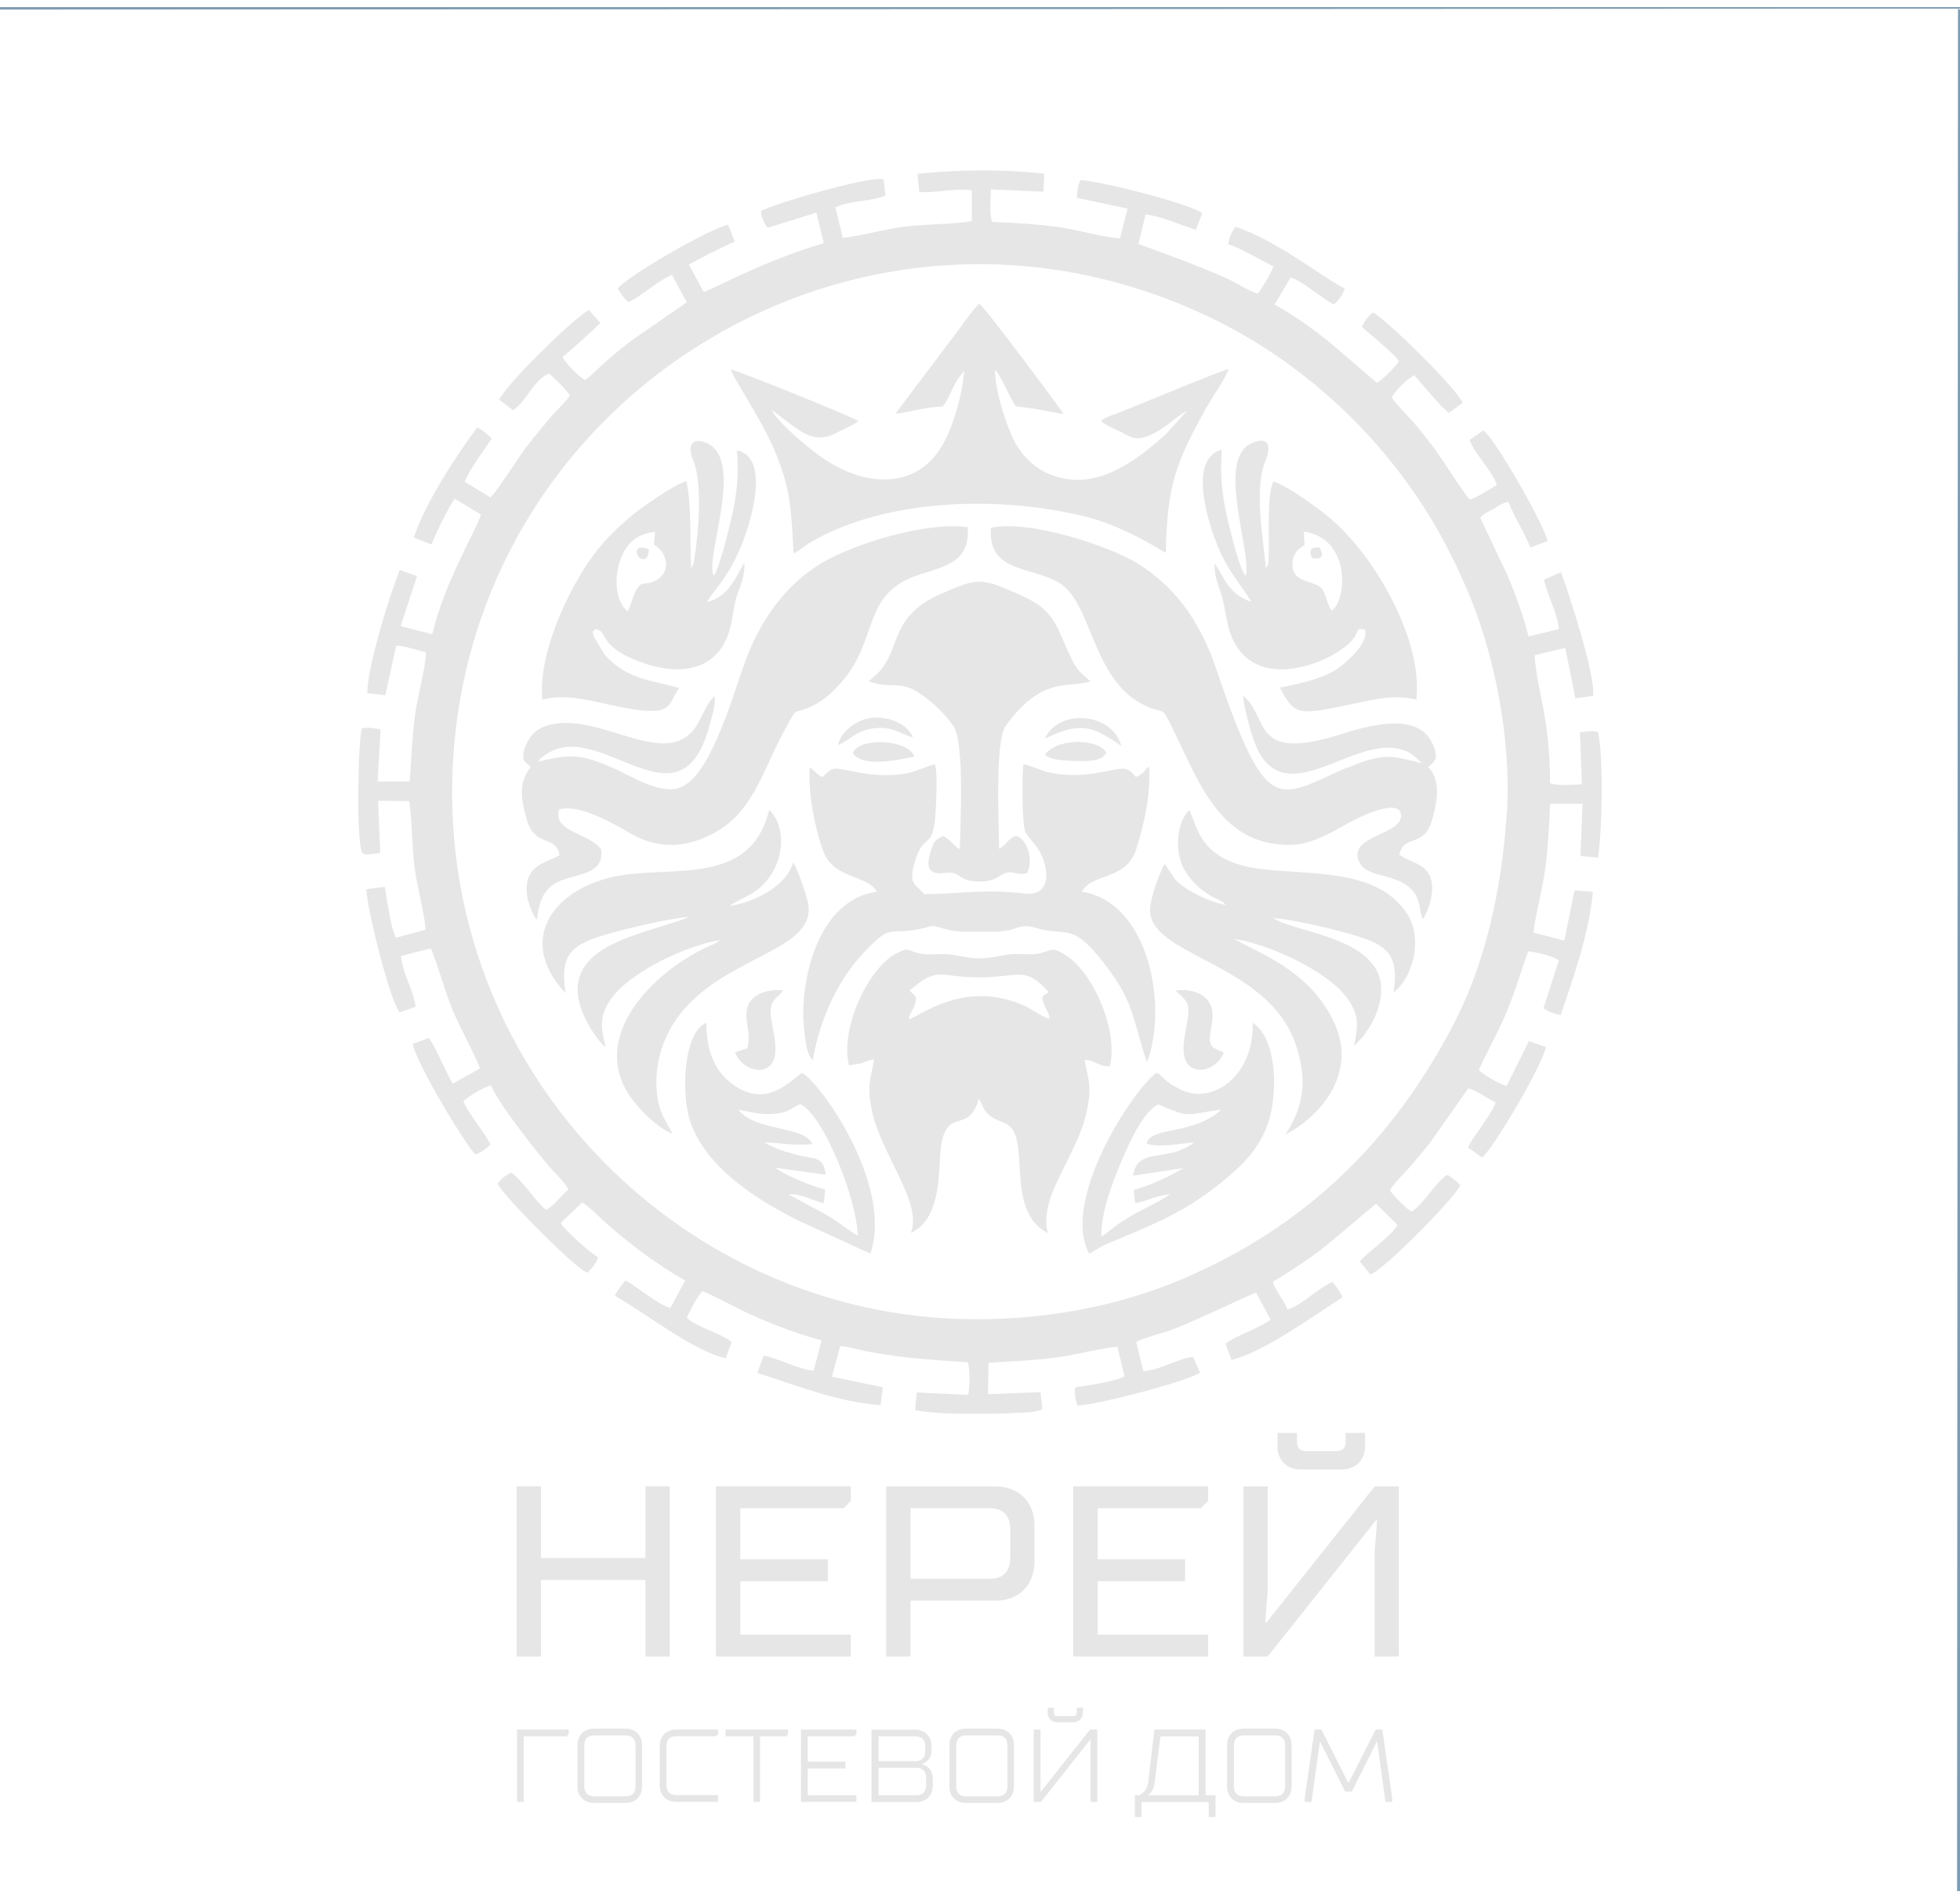 <?xml version="1.0" encoding="UTF-8"?> <svg xmlns="http://www.w3.org/2000/svg" xmlns:xlink="http://www.w3.org/1999/xlink" xml:space="preserve" width="127mm" height="123mm" version="1.1" style="shape-rendering:geometricPrecision; text-rendering:geometricPrecision; image-rendering:optimizeQuality; fill-rule:evenodd; clip-rule:evenodd" viewBox="0 0 12700 12300"> <defs> <style type="text/css"> .fil1 {fill:#7E9BB1} .fil0 {fill:#E6E6E6} .fil2 {fill:#E6E6E6;fill-rule:nonzero} </style> </defs> <g id="Слой_x0020_1">  <path class="fil0" d="M9763 5269c-32,505 -143,982 -344,1367 -399,766 -964,1314 -1760,1653 -425,181 -933,276 -1459,257 -1830,-67 -3353,-1634 -3267,-3567 109,-2440 2677,-4003 4923,-2915 192,93 373,206 527,321 324,241 603,536 828,878 112,171 210,359 297,562 170,396 287,955 256,1445zm-2506 -3725c-96,-4 -277,-55 -394,-72 -148,-20 -282,-28 -435,-34 -19,-59 -9,-144 -7,-211l340 15 5 -116c-264,-31 -553,-27 -821,0l12 117c104,11 228,-27 340,-9l0 199c-128,22 -302,18 -441,36 -128,17 -277,60 -395,72l-48 -197c83,-41 198,-38 288,-64l27 -10c2,-4 6,-2 10,-4l-13 -105c-103,-20 -703,158 -795,206 4,40 22,86 44,109l316 -98 48 198c-393,115 -708,294 -778,316l-96 -177c95,-54 194,-103 297,-150l-43 -109c-137,33 -664,341 -715,414 19,35 40,62 68,88 83,-36 187,-137 283,-177l96 178 -343 237c-61,45 -104,80 -161,129 -55,48 -100,94 -154,138 -37,-17 -130,-111 -147,-150 27,-17 232,-204 245,-220l-75 -85c-98,66 -225,190 -307,271 -88,88 -209,207 -274,310l90 69c93,-60 129,-195 234,-238 37,33 122,116 135,144 -41,55 -95,102 -143,160 -47,58 -84,101 -130,160 -50,63 -205,309 -242,339l-167 -101c23,-66 135,-221 175,-279 -21,-27 -62,-57 -94,-74 -134,182 -339,493 -411,715l115 44c21,-55 114,-254 152,-296l168 102c-26,97 -233,428 -315,776l-205 -53 106 -323 -112 -41c-61,153 -210,623 -210,798l117 14 70 -321c56,0 136,31 194,42 -3,100 -55,285 -71,402 -19,146 -25,285 -35,436l-208 0 19 -338c-47,-6 -74,-15 -122,-6 -25,102 -36,735 3,805 11,14 35,12 56,10 18,-2 41,-6 61,-8l-14 -338 202 2c20,138 16,288 35,434 15,118 66,299 70,400l-192 51c-34,-66 -55,-236 -72,-329l-120 15c12,155 149,705 216,798l104 -36c-12,-105 -85,-216 -95,-329l194 -50c52,126 89,278 145,409 53,125 124,246 174,369l-177 99c-39,-63 -113,-241 -155,-296l-105 38c23,124 331,638 406,717 35,-10 77,-43 98,-65 -45,-90 -128,-176 -176,-280 30,-30 128,-90 180,-103 37,93 176,272 238,354 42,55 86,108 129,161 39,47 113,112 134,160 -50,39 -88,105 -146,131 -77,-66 -143,-180 -223,-240 -39,15 -73,45 -90,72 42,84 505,550 581,576 29,-25 60,-63 70,-101 -43,-21 -219,-176 -242,-221l139 -133c45,25 117,100 162,140 155,135 322,262 506,366l-97 178c-88,-27 -210,-137 -292,-179 -22,34 -49,58 -67,100 180,98 510,361 719,404l38 -105c-64,-54 -220,-93 -290,-156 11,-36 75,-151 101,-174 127,55 238,122 366,176 119,50 272,110 406,143l-52 197c-103,-10 -221,-78 -324,-98l-41 113c245,75 511,188 799,208l14 -116 -330 -68 54 -198c54,1 134,27 190,37 211,40 421,54 637,67 15,46 13,158 3,212l-334 -16 -11 115c121,23 288,24 419,23 71,0 147,0 217,-5 56,-4 138,2 189,-26l-12 -109 -340 13 3 -203c152,-10 286,-15 434,-34 135,-17 279,-59 401,-71l46 192c-67,38 -233,57 -320,72 -4,41 3,88 17,118 129,-5 710,-156 793,-214l-46 -102c-101,13 -213,86 -322,93l-46 -189c33,-21 161,-56 207,-71 153,-53 536,-240 570,-249l94 175c-76,58 -232,106 -292,157l39 104c206,-48 542,-293 719,-406 -16,-39 -42,-69 -65,-99 -86,34 -196,150 -292,178 -22,-60 -74,-115 -95,-178 123,-77 243,-151 350,-239l319 -268 139 137c-31,66 -185,170 -244,236l68 86c83,-26 542,-488 583,-579 -20,-22 -54,-50 -82,-67 -63,26 -163,201 -234,238 -42,-25 -104,-90 -140,-137 14,-35 100,-117 136,-160 47,-56 84,-98 131,-159l241 -343c47,11 133,70 177,93 -18,48 -57,102 -87,147 -24,38 -78,107 -92,146 31,17 59,42 91,62 66,-46 388,-589 414,-715l-110 -39 -145 291c-51,-14 -149,-73 -180,-103 53,-121 119,-231 177,-369 57,-134 94,-266 143,-401 63,8 149,27 199,58l-100 311c31,22 68,39 112,43 79,-232 185,-531 208,-797l-119 -9 -66 325 -200 -52c13,-117 55,-263 74,-397 20,-148 27,-282 34,-438l210 0 -13 339 114 10c26,-184 36,-634 0,-812 -28,-13 -79,-4 -118,-1l13 338c-59,3 -153,11 -206,-6 -2,-437 -83,-585 -101,-830l199 -48 66 327 115 -16c14,-143 -157,-660 -208,-801l-110 48c17,94 91,224 95,321l-196 47c-34,-135 -87,-281 -141,-406l-172 -363c21,-26 53,-39 87,-58 40,-23 48,-34 96,-46 33,92 102,195 142,297l112 -43c-37,-134 -344,-664 -415,-715 -34,17 -60,42 -91,61 36,95 141,190 177,292 -47,26 -124,80 -176,94 -55,-62 -170,-253 -239,-344 -41,-54 -87,-113 -129,-161 -37,-42 -115,-120 -137,-156 16,-33 89,-117 147,-144 36,43 183,219 224,243l88 -65c-41,-96 -481,-527 -579,-585 -31,19 -61,63 -74,92 53,52 214,176 241,224 -27,38 -100,117 -144,139l-315 -270c-89,-70 -242,-183 -348,-236l105 -176c88,28 199,136 279,174 29,-23 57,-55 71,-103 -132,-63 -444,-315 -707,-399 -23,27 -42,68 -48,113 88,27 211,104 293,143 -18,52 -68,132 -100,177 -53,-14 -129,-64 -186,-91 -168,-81 -586,-230 -589,-231l47 -192c101,12 229,70 325,100l42 -107c-73,-60 -648,-207 -788,-215 -20,33 -21,72 -24,115l328 70 -50 196z"></path> <path class="fil0" d="M8733 4971c-464,206 -522,334 -855,-644 -109,-321 -282,-540 -514,-680 -177,-108 -696,-282 -943,-227 -23,293 261,247 444,358 220,133 209,661 586,808 82,32 79,1 120,80 183,353 310,815 790,809 207,-3 366,-168 570,-226 46,-13 142,-38 147,33 8,131 -348,130 -272,302 38,86 175,82 271,130 145,72 110,183 143,243 41,-65 81,-193 47,-276 -37,-89 -130,-90 -200,-144 33,-135 158,-40 211,-220 39,-133 57,-265 -24,-347 2,-2 5,-4 6,-5l12 -11c14,-14 6,-1 17,-17 18,-26 15,-17 13,-54 -2,-31 -21,-69 -35,-91 -108,-181 -433,-80 -582,-33 -579,182 -457,-105 -630,-252 7,98 65,305 107,376 204,346 616,-116 919,-26 80,23 89,54 136,89 -174,-39 -234,-81 -483,29z"></path> <path class="fil0" d="M3622 5245c130,-39 357,94 455,151 155,91 314,107 494,29 309,-133 356,-412 524,-714 83,-149 31,-69 173,-139 77,-38 125,-87 173,-139 263,-286 130,-584 517,-710 175,-57 329,-84 312,-307 -281,-37 -746,113 -945,232 -229,136 -403,367 -509,673 -84,242 -219,702 -402,779 -134,57 -333,-77 -442,-124 -195,-85 -271,-95 -484,-40 21,-35 2,-11 35,-37 354,-274 888,524 1076,-205 9,-33 46,-150 29,-183 -93,99 -90,226 -217,284 -216,98 -564,-168 -846,-99 -73,18 -114,51 -143,103 -16,29 -30,60 -31,93 0,33 1,31 16,49l32 28c-77,99 -68,196 -25,344 53,183 188,92 212,229 -79,42 -171,58 -203,149 -32,92 13,212 55,269 20,-146 55,-218 175,-261 112,-40 263,-42 242,-195 -70,-104 -317,-112 -272,-259z"></path> <path class="fil0" d="M5896 6416c193,-161 181,-81 459,-83 255,-2 284,-76 441,96 -35,26 -56,14 -31,79 15,41 30,43 36,96 -70,-26 -122,-73 -196,-101 -375,-145 -638,81 -716,101 6,-41 25,-55 38,-92 25,-72 -15,-60 -31,-96zm-309 472c24,-11 48,-19 77,-24 -23,140 -48,163 -17,320 57,295 333,604 255,805 150,-71 178,-250 188,-467 2,-50 6,-100 18,-146 49,-184 173,-37 235,-257 2,2 3,6 4,8l12 23c6,12 8,18 15,31 13,23 16,28 35,44 31,27 68,37 110,57 169,80 -17,560 270,708 -63,-247 202,-505 258,-813 27,-147 4,-179 -19,-309 74,2 97,50 164,39 55,-233 -111,-616 -298,-725 -79,-46 -75,-25 -155,-5 -61,15 -132,-2 -205,8 -62,8 -113,24 -178,25 -71,1 -126,-15 -192,-24 -73,-10 -144,6 -204,-7 -84,-19 -69,-46 -156,1 -183,100 -362,490 -303,723l86 -14z"></path> <path class="fil0" d="M7010 5777c72,-124 290,-70 354,-279 51,-167 92,-341 82,-531 -37,25 -22,40 -86,68 -53,-63 -66,-63 -174,-41 -65,13 -125,25 -194,27 -72,3 -135,-2 -204,-18 -46,-11 -128,-50 -157,-50 -9,72 -9,371 11,433 10,31 71,85 97,136 71,138 56,285 -96,268 -281,-31 -406,2 -656,4 -49,-66 -100,-57 -65,-189 66,-247 130,-57 143,-391 3,-82 9,-181 -5,-261 -96,17 -142,81 -373,68 -69,-4 -135,-17 -199,-30 -89,-19 -99,-14 -147,34l-12 11c-52,-29 -44,-40 -83,-63 -9,172 33,389 87,539 62,173 254,158 330,241 22,24 -3,-17 17,26 -327,43 -461,440 -474,740 -3,64 0,128 9,190 7,51 13,125 52,161 46,-281 174,-530 324,-691 182,-195 158,-122 346,-155 140,-25 60,-38 201,-1 81,21 146,12 228,14 91,1 144,3 227,-26 70,-25 111,6 196,19 130,20 176,-19 332,171 236,288 209,385 311,682 137,-358 16,-1037 -422,-1105z"></path> <path class="fil0" d="M5801 2681c105,-11 179,-42 307,-47 27,-33 41,-66 63,-113 10,-20 17,-35 31,-58l45 -61c-9,150 -71,358 -135,473 -173,311 -526,283 -811,72 -80,-59 -267,-216 -301,-291 178,129 260,231 418,150 43,-22 111,-52 144,-77 -29,-25 -766,-322 -828,-336 19,58 204,335 281,517 108,254 111,379 127,676 31,-13 72,-49 113,-74 492,-286 1231,-300 1776,-165 264,65 514,234 523,235 8,-439 65,-584 260,-935 42,-76 119,-183 148,-256 -68,16 -601,241 -728,289 -33,12 -74,24 -100,48 39,33 92,52 139,76 62,32 85,51 163,22 108,-41 176,-121 256,-165l-142 157c-155,137 -374,314 -613,289 -178,-18 -297,-123 -361,-242 -55,-102 -129,-335 -129,-470 55,64 88,174 137,239 129,11 197,32 308,49 -11,-22 -511,-694 -547,-716 -52,53 -92,115 -139,177l-405 538z"></path> <path class="fil0" d="M4727 5871c42,-33 118,-60 170,-98 188,-137 211,-405 87,-526 -118,494 -618,363 -977,428 -419,77 -668,414 -342,761 -40,-255 40,-314 257,-379 123,-37 425,-109 546,-116 -287,115 -823,174 -709,574 28,98 110,228 165,271 -28,-125 -44,-192 26,-300 120,-186 506,-363 716,-394 -32,26 -64,34 -100,52 -33,16 -64,34 -94,51 -61,36 -117,76 -164,115 -221,182 -419,477 -242,769 59,98 202,237 291,267 -45,-93 -87,-127 -101,-270 -11,-113 9,-231 47,-324 223,-559 999,-547 933,-899 -7,-39 -67,-228 -97,-263 -52,169 -277,261 -412,281z"></path> <path class="fil0" d="M8638 6611c-148,-295 -400,-403 -643,-526 191,21 612,200 742,394 71,106 63,163 36,300l58 -61c53,-76 83,-120 107,-215 108,-429 -548,-452 -687,-554 135,10 407,75 534,114 201,62 282,121 245,367 120,-89 193,-338 91,-503 -216,-350 -781,-233 -1083,-322 -280,-82 -284,-272 -333,-355 -83,82 -94,266 -35,377 43,81 118,149 192,187 34,17 57,25 81,50 -98,-17 -261,-90 -331,-168l-59 -90c-1,-4 -3,-5 -5,-8 -33,47 -91,217 -96,285 -22,316 763,345 945,889 79,237 45,408 -68,579 213,-107 482,-396 308,-741z"></path> <path class="fil0" d="M4067 3961c-74,-58 -88,-199 -55,-309 35,-117 98,-190 233,-206l-8 83c86,47 118,178 10,234 -68,35 -87,-8 -126,63 -26,48 -30,92 -53,135zm411 -279c-8,-176 4,-401 -30,-564 -71,14 -308,183 -356,224 -115,99 -194,174 -284,308 -127,189 -322,581 -294,884 160,-44 337,14 489,44 70,14 183,36 256,27 96,-12 94,-87 142,-146 -179,-54 -342,-53 -484,-219l-68 -112c-13,-50 -14,-22 8,-52 85,8 10,103 275,207 259,102 542,80 607,-248 14,-73 18,-125 42,-192 23,-65 46,-119 42,-196 -45,66 -92,220 -242,254 44,-81 163,-177 254,-451 49,-147 138,-490 -60,-532 14,154 -1,292 -35,438 -19,80 -78,323 -114,374 -66,-102 204,-744 -43,-857 -101,-46 -131,18 -93,105 65,151 36,482 8,649 -1,8 -3,19 -7,28 -7,19 -7,18 -14,28z"></path> <path class="fil0" d="M8453 3532l-5 -87c298,38 286,431 182,513 -29,-37 -35,-94 -59,-135 -43,-72 -206,-30 -196,-180 4,-60 43,-91 78,-111zm-382 199c-38,-39 -97,-282 -116,-363 -37,-160 -51,-283 -38,-455 -194,54 -114,371 -64,524 76,235 155,304 256,462 -151,-43 -187,-180 -239,-248 -4,76 22,132 42,196 23,70 25,120 42,193 116,510 719,241 820,92 33,-49 10,-62 68,-53 39,84 -139,232 -184,260 -95,60 -244,94 -365,116 90,172 112,180 403,121 152,-30 328,-85 481,-42 45,-378 -260,-928 -567,-1183 -71,-59 -262,-200 -358,-231 -45,76 -26,371 -32,490 -2,44 0,46 -17,72 -18,-184 -78,-517 -4,-694 36,-85 30,-165 -83,-119 -242,98 -7,691 -43,863z"></path> <path class="fil0" d="M5628 4414c137,53 200,-10 333,80 85,58 155,125 215,208 75,105 47,632 43,801 -47,-28 -67,-69 -109,-85 -48,22 -57,31 -76,88 -38,113 -19,164 84,151 122,-16 74,54 227,55 68,0 99,-13 144,-42 66,-42 82,5 166,-12 52,-108 -20,-242 -76,-241 -52,22 -52,52 -105,84 -2,-162 -28,-697 42,-796 234,-329 411,-244 549,-290 -2,-3 -6,-9 -7,-7 -1,2 -8,-8 -14,-13 -65,-53 -79,-76 -125,-178 -84,-186 -97,-269 -315,-365 -247,-109 -264,-110 -509,-3 -358,157 -242,388 -440,542l-26 24z"></path> <path class="fil0" d="M7137 8012c-6,-153 75,-359 128,-484 56,-132 142,-323 239,-372 214,90 165,68 409,34 -180,168 -452,106 -484,220 79,30 225,-2 309,-7 -180,136 -366,23 -396,215l327 -49c-71,45 -231,119 -324,142l10 84c50,-2 143,-51 226,-57 -47,39 -171,95 -233,130 -135,76 -137,97 -211,145zm-79 111c33,-16 63,-41 115,-63 318,-134 521,-208 795,-443 108,-93 235,-223 272,-430 35,-192 17,-468 -123,-560 9,335 -242,519 -441,444 -39,-15 -72,-34 -101,-55 -20,-15 -25,-20 -43,-35 -29,-26 0,-12 -40,-29 -158,119 -619,828 -435,1171z"></path> <path class="fil0" d="M4783 7190c80,14 131,33 224,28 105,-6 112,-36 178,-63 149,66 368,614 373,852 -74,-42 -134,-98 -223,-146 -72,-39 -154,-82 -225,-121 65,-12 168,44 229,57l7 -90c-83,-18 -270,-96 -320,-140l325 45c-18,-126 -73,-98 -185,-128 -86,-23 -149,-43 -213,-82 110,4 194,25 312,11 -61,-123 -374,-79 -482,-224zm-209 -562c-134,64 -154,383 -120,566 61,332 427,569 707,709l479 221c151,-453 -334,-1118 -443,-1172 -77,51 -222,224 -431,87 -123,-81 -188,-208 -190,-410z"></path> <polygon class="fil1" points="12681,12254 12700,12254 12700,46 0,46 0,62 12687,56 "></polygon> <path class="fil0" d="M7617 6419c45,47 94,63 82,161 -8,70 -30,141 -30,217 1,206 222,146 260,22 -52,-25 -92,-21 -89,-99 2,-56 23,-108 15,-169 -14,-104 -128,-149 -238,-132z"></path> <path class="fil0" d="M4763 6819c47,129 255,176 261,-10 3,-80 -20,-150 -29,-224 -13,-105 40,-116 81,-167 -104,-12 -192,24 -225,89 -41,83 21,180 -8,285l-80 27z"></path> <path class="fil0" d="M5526 4879c63,99 297,43 399,24 -36,-111 -355,-130 -399,-24z"></path> <path class="fil0" d="M6770 4890c36,37 143,39 199,41 77,2 171,4 198,-52 -29,-84 -301,-110 -397,11z"></path> <path class="fil0" d="M6770 4787c231,-114 310,-82 496,47 -57,-218 -407,-246 -496,-47z"></path> <path class="fil0" d="M5430 4828c68,-29 119,-90 213,-106 129,-22 180,27 272,57 -28,-82 -150,-139 -263,-128 -107,11 -201,90 -223,176z"></path> <path class="fil0" d="M4204 3561c-23,-14 -93,-29 -75,32 10,33 74,59 75,-32z"></path> <path class="fil0" d="M8501 3615c57,13 79,-6 55,-55 -7,-7 7,-22 -58,-6 -9,25 -9,38 3,61z"></path> <polygon class="fil2" points="3348,10734 3505,10734 3505,10238 4182,10238 4182,10734 4340,10734 4340,9631 4182,9631 4182,10096 3505,10096 3505,9631 3348,9631 "></polygon> <polygon id="1" class="fil2" points="4639,10734 5513,10734 5513,10592 4797,10592 4797,10246 5364,10246 5364,10104 4797,10104 4797,9773 5466,9773 5513,9726 5513,9631 4639,9631 "></polygon> <path id="2" class="fil2" d="M5742 10734l158 0 0 -362 551 0c151,0 252,-101 252,-252l0 -236c0,-151 -101,-252 -252,-252l-709 0 0 1102zm158 -504l0 -457 512 0c90,0 134,47 134,142l0 173c0,95 -44,142 -134,142l-512 0z"></path> <polygon id="3" class="fil2" points="6954,10734 7828,10734 7828,10592 7112,10592 7112,10246 7679,10246 7679,10104 7112,10104 7112,9773 7781,9773 7828,9726 7828,9631 6954,9631 "></polygon> <path id="4" class="fil2" d="M8057 10734l157 0 701 -882 8 0 -16 205 0 677 157 0 0 -1102 -157 0 -701 882 -8 0 16 -205 0 -677 -157 0 0 1102zm220 -1362c0,88 61,150 150,150l268 0c88,0 150,-61 150,-150l0 -87 -126 0 0 55c0,44 -17,63 -63,63l-189 0c-46,0 -63,-19 -63,-63l0 -55 -126 0 0 87z"></path> <polygon class="fil2" points="3350,11676 3394,11676 3394,11251 3672,11251 3685,11237 3685,11207 3350,11207 "></polygon> <path id="1" class="fil2" d="M3853 11640c-45,0 -67,-22 -67,-67l0 -261c0,-45 22,-67 67,-67l198 0c45,0 67,22 67,67l0 261c0,45 -22,67 -67,67l-198 0zm-111 -64c0,64 43,107 107,107l204 0c64,0 107,-43 107,-107l0 -268c0,-64 -43,-107 -107,-107l-204 0c-64,0 -107,43 -107,107l0 268z"></path> <path id="2" class="fil2" d="M4275 11569c0,64 43,107 107,107l271 0 0 -44 -268 0c-45,0 -67,-22 -67,-67l0 -248c0,-45 22,-67 67,-67l255 0 13 -13 0 -30 -271 0c-64,0 -107,43 -107,107l0 255z"></path> <polygon id="3" class="fil2" points="4882,11676 4925,11676 4925,11251 5093,11251 5106,11237 5106,11207 4701,11207 4701,11251 4882,11251 "></polygon> <polygon id="4" class="fil2" points="5190,11676 5549,11676 5549,11633 5234,11633 5234,11459 5478,11459 5478,11415 5234,11415 5234,11251 5535,11251 5549,11237 5549,11207 5190,11207 "></polygon> <path id="5" class="fil2" d="M5693 11412l0 -161 235 0c45,0 67,22 67,67l0 27c0,45 -22,67 -67,67l-235 0zm-44 265l288 0c64,0 107,-43 107,-107l0 -44c0,-40 -17,-64 -34,-77 -10,-8 -21,-13 -34,-17l0 -3c11,-3 21,-9 30,-16 15,-13 30,-34 30,-71l0 -27c0,-64 -43,-107 -107,-107l-282 0 0 469zm44 -44l0 -178 241 0c45,0 67,22 67,67l0 44c0,45 -22,67 -67,67l-241 0z"></path> <path id="6" class="fil2" d="M6263 11640c-45,0 -67,-22 -67,-67l0 -261c0,-45 22,-67 67,-67l198 0c45,0 67,22 67,67l0 261c0,45 -22,67 -67,67l-198 0zm-111 -64c0,64 43,107 107,107l204 0c64,0 107,-43 107,-107l0 -268c0,-64 -43,-107 -107,-107l-204 0c-64,0 -107,43 -107,107l0 268z"></path> <path id="7" class="fil2" d="M6698 11676l47 0 318 -402 3 0 0 402 44 0 0 -469 -47 0 -318 402 -3 0 0 -402 -44 0 0 469zm90 -580c0,38 26,64 64,64l101 0c38,0 64,-26 64,-64l0 -30 -40 0 0 27c0,21 -6,27 -27,27l-94 0c-21,0 -27,-6 -27,-27l0 -27 -40 0 0 30z"></path> <path id="8" class="fil2" d="M7352 11774l44 0 0 -97 436 0 0 97 44 0 0 -141 -64 0 0 -426 -332 0 -40 342c-5,32 -18,53 -32,66 -8,7 -17,13 -25,18l-30 0 0 141zm90 -141l0 -3c6,-3 11,-9 17,-16 9,-13 19,-32 23,-64l37 -298 248 0 0 382 -325 0z"></path> <path id="9" class="fil2" d="M8062 11640c-45,0 -67,-22 -67,-67l0 -261c0,-45 22,-67 67,-67l198 0c45,0 67,22 67,67l0 261c0,45 -22,67 -67,67l-198 0zm-111 -64c0,64 43,107 107,107l204 0c64,0 107,-43 107,-107l0 -268c0,-64 -43,-107 -107,-107l-204 0c-64,0 -107,43 -107,107l0 268z"></path> <polygon id="10" class="fil2" points="8454,11676 8498,11676 8552,11288 8555,11288 8716,11609 8759,11609 8920,11288 8924,11288 8977,11676 9021,11676 9021,11653 8957,11207 8914,11207 8739,11552 8736,11552 8562,11207 8518,11207 8454,11653 "></polygon> </g> </svg> 